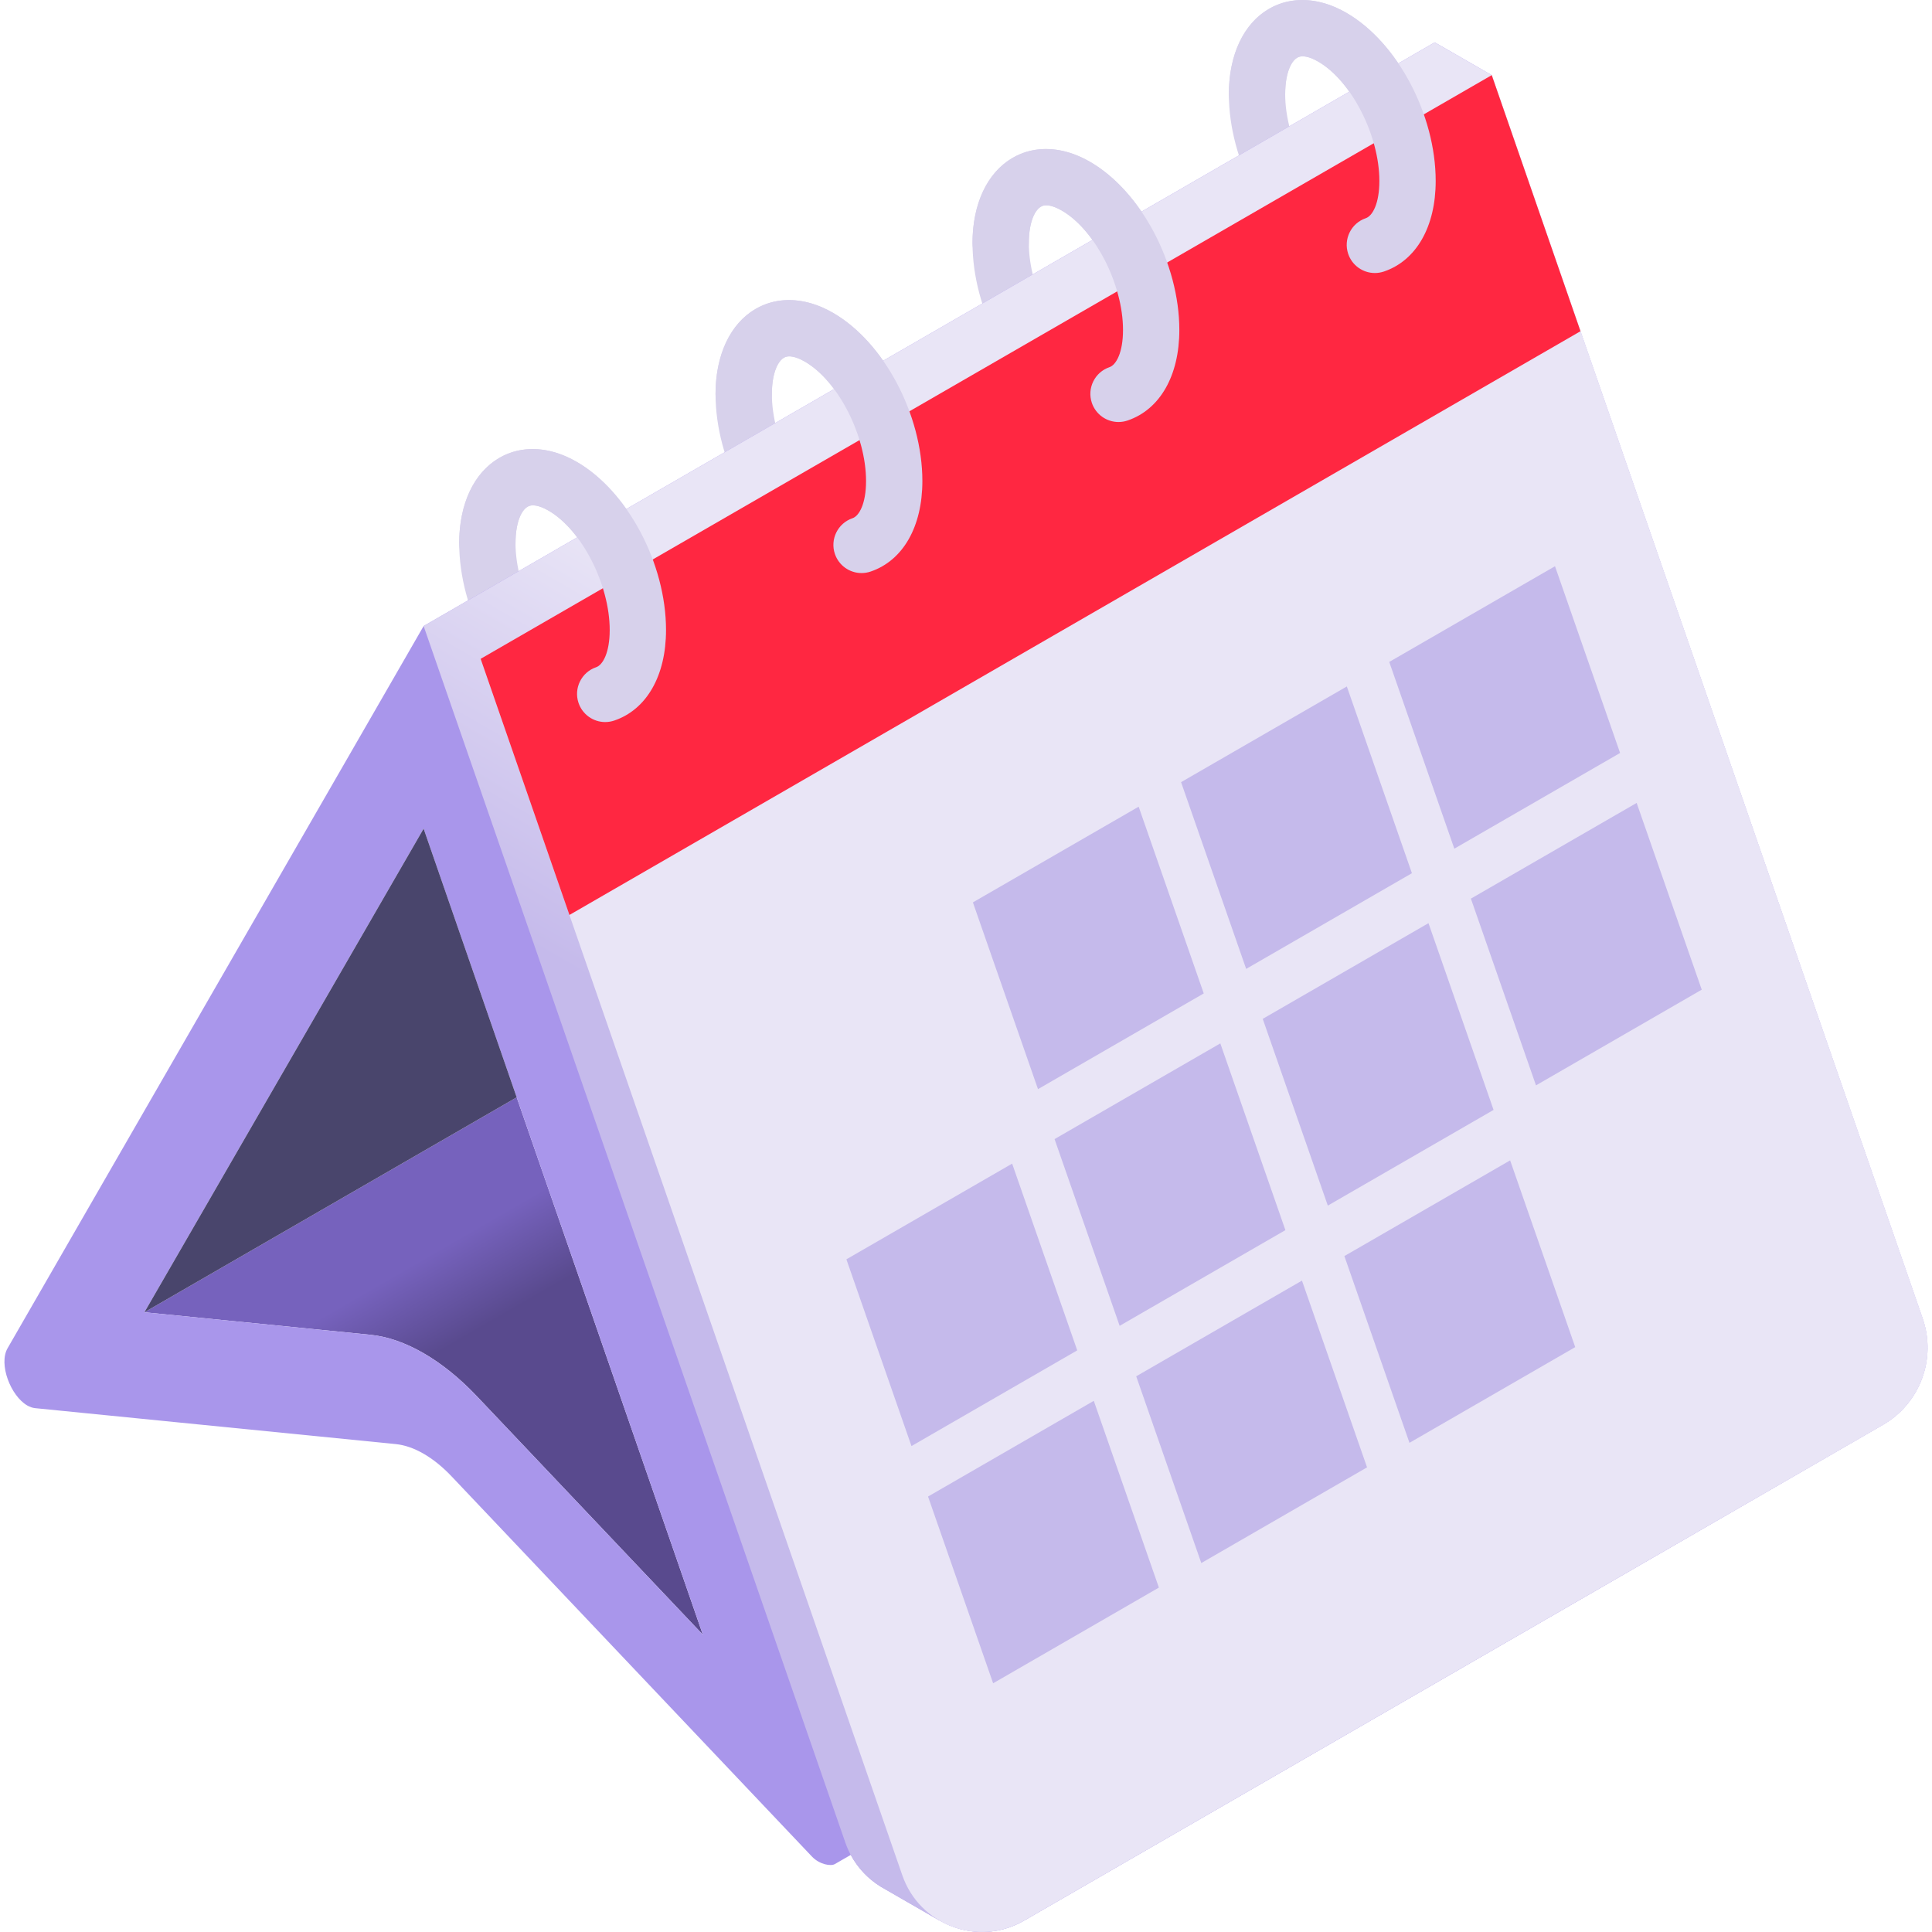 <svg id="Capa_1" enable-background="new 0 0 512 512" height="512" viewBox="0 0 512 512" width="512" xmlns="http://www.w3.org/2000/svg" xmlns:xlink="http://www.w3.org/1999/xlink"><linearGradient id="SVGID_1_" gradientUnits="userSpaceOnUse" x1="99.886" x2="111.709" y1="340.563" y2="361.04"><stop offset="0" stop-color="#7662bd"/><stop offset="1" stop-color="#594a8e"/></linearGradient><linearGradient id="SVGID_2_" gradientUnits="userSpaceOnUse" x1="274.884" x2="326.328" y1="328.179" y2="239.077"><stop offset="0" stop-color="#c5baeb"/><stop offset="1" stop-color="#e9e5f6"/></linearGradient><g><g><g><path d="m360.983 72.895c-3.83 0-7.75-1.142-11.65-3.393-13.497-7.792-23.673-26.952-23.673-44.569 0-14.68 8.012-24.933 19.487-24.933 3.83 0 7.75 1.142 11.65 3.393 13.496 7.792 23.675 26.952 23.675 44.569 0 14.68-8.014 24.933-19.489 24.933zm-15.836-57.969c-2.686 0-4.563 4.115-4.563 10.007 0 12.079 7.424 26.569 16.213 31.642 1.579.912 3.026 1.394 4.186 1.394 2.686 0 4.563-4.115 4.563-10.007 0-12.078-7.424-26.569-16.213-31.642-1.578-.912-3.025-1.394-4.186-1.394z" fill="#d7d1eb"/></g></g><g><g><path d="m293.048 112.38c-3.828 0-7.748-1.141-11.648-3.393-13.497-7.793-23.675-26.953-23.675-44.569 0-14.68 8.014-24.933 19.489-24.933 3.83 0 7.748 1.142 11.648 3.393 13.496 7.793 23.675 26.953 23.675 44.569-.001 14.681-8.015 24.933-19.489 24.933zm-15.835-57.969c-2.686 0-4.563 4.115-4.563 10.007 0 12.078 7.424 26.569 16.211 31.642 1.579.912 3.026 1.394 4.186 1.394 2.686 0 4.563-4.115 4.563-10.007 0-12.078-7.424-26.568-16.211-31.642-1.579-.911-3.026-1.394-4.186-1.394z" fill="#d7d1eb"/></g></g><g><g><path d="m224.948 152.408c-3.828 0-7.749-1.141-11.648-3.393-13.497-7.793-23.675-26.953-23.675-44.569 0-14.68 8.014-24.933 19.489-24.933 3.831 0 7.75 1.142 11.648 3.394 13.497 7.792 23.675 26.952 23.675 44.568 0 14.681-8.014 24.933-19.489 24.933zm-15.834-57.969c-2.686 0-4.563 4.115-4.563 10.007 0 12.078 7.424 26.569 16.211 31.642 1.579.912 3.026 1.394 4.186 1.394 2.687 0 4.564-4.115 4.564-10.007 0-12.078-7.424-26.569-16.212-31.642-1.579-.912-3.027-1.394-4.186-1.394z" fill="#d7d1eb"/></g></g><g><g><path d="m157.015 191.894c-3.831 0-7.75-1.141-11.65-3.393-13.497-7.793-23.675-26.953-23.675-44.569 0-14.68 8.014-24.933 19.489-24.933 3.831 0 7.75 1.142 11.65 3.393 13.497 7.792 23.675 26.953 23.675 44.569-.001 14.68-8.015 24.933-19.489 24.933zm-15.837-57.969c-2.686 0-4.563 4.115-4.563 10.007 0 12.078 7.424 26.569 16.212 31.642 1.579.912 3.027 1.394 4.186 1.394 2.686 0 4.562-4.115 4.562-10.007 0-12.079-7.424-26.569-16.212-31.643-1.578-.911-3.025-1.393-4.185-1.393z" fill="#d7d1eb"/></g></g><path d="m112.265 358.617c4.833 2.79 9.59 6.639 14.14 11.439l59.854 63.149-49.329-142.402-98.659 56.961 59.854 5.965c4.55.453 9.307 2.098 14.14 4.888z" fill="url(#SVGID_1_)"/><path d="m509.541 349.463-114.216-329.549-15.105-8.685-267.955 154.677-110.253 191.38c-2.447 4.239.829 12.648 5.207 15.176.679.392 1.385.642 2.1.714l95.545 9.521c2.392.239 4.897 1.113 7.401 2.559s5.009 3.464 7.401 5.987l95.545 100.804c1.995 2.074 5.002 2.587 6.063 1.936l4.191-2.42c1.896 3.537 4.643 6.376 7.876 8.376-.004.001-.016.003-.016.003l15.658 9.021s.005-.025.006-.029c6.615 3.841 15.083 4.266 22.354.069l227.675-131.426c9.781-5.646 14.193-17.431 10.523-28.114zm-383.136 20.593c-4.55-4.8-9.307-8.649-14.14-11.439s-9.59-4.435-14.14-4.888l-59.854-5.965 73.994-128.162 73.994 213.604z" fill="#a996eb"/><path d="m509.541 349.463-114.216-329.549-15.105-8.685-267.955 154.677 111.743 322.349c1.755 5.108 5.144 9.095 9.333 11.686-.004.001-.016.003-.016.003l15.658 9.021s.005-.025.006-.029c6.615 3.841 15.083 4.266 22.354.069l227.675-131.426c9.781-5.648 14.193-17.433 10.523-28.116z" fill="url(#SVGID_2_)"/><path d="m127.371 174.592 267.954-154.678 114.217 329.549c3.67 10.683-.742 22.468-10.524 28.115l-227.676 131.426c-12.146 7.011-27.672 1.199-32.229-12.064z" fill="#e9e5f6"/><path d="m150.903 242.475 267.942-154.697-23.52-67.864-267.954 154.678z" fill="#ff2741"/><path d="m38.271 347.764 73.994-128.162 24.665 71.201z" fill="#49456c"/><g fill="#c5baeb"><path d="m301.756 213.779-43.927 25.361 17.25 49.491 43.927-25.361z"/><path d="m356.924 181.916-43.927 25.361 17.25 49.491 43.927-25.361z"/><path d="m412.091 150.054-43.927 25.361 17.25 49.491 43.927-25.362z"/><path d="m268.228 308.371-43.927 25.361 17.25 49.491 43.927-25.361z"/><path d="m323.395 276.509-43.927 25.361 17.25 49.49 43.927-25.361z"/><path d="m378.563 244.646-43.927 25.361 17.25 49.491 43.927-25.361z"/><path d="m433.73 212.783-43.927 25.362 17.251 49.49 43.926-25.361z"/><path d="m289.867 371.235-43.927 25.361 17.25 49.491 43.927-25.361z"/><path d="m345.034 339.373-43.927 25.361 17.25 49.491 43.927-25.362z"/><path d="m400.202 307.51-43.927 25.361 17.25 49.491 43.927-25.361z"/></g><g><g><path d="m160.386 191.352c-3.197 0-6.037-2.034-7.066-5.063-1.324-3.895.769-8.143 4.665-9.467 1.788-.608 3.593-3.893 3.593-9.861 0-12.079-7.424-26.569-16.212-31.643-2.327-1.343-4.321-1.783-5.587-1.052-1.459.842-3.161 3.879-3.161 9.666 0 4.115-3.348 7.463-7.462 7.463-4.116 0-7.464-3.348-7.464-7.463 0-10.459 3.873-18.694 10.625-22.592 5.949-3.433 13.374-3.07 20.513 1.052 13.497 7.792 23.675 26.953 23.675 44.569 0 12.105-5.127 21.074-13.715 23.993-.776.263-1.585.398-2.404.398z" fill="#d7d1eb"/></g></g><g><g><path d="m228.321 151.866c-3.197 0-6.037-2.035-7.066-5.062-1.324-3.896.769-8.143 4.663-9.467 1.789-.608 3.594-3.893 3.594-9.861 0-12.078-7.424-26.569-16.212-31.642-2.327-1.343-4.321-1.782-5.587-1.052-1.459.842-3.161 3.878-3.161 9.666 0 4.115-3.348 7.463-7.464 7.463-4.114 0-7.462-3.348-7.462-7.463 0-10.459 3.873-18.694 10.625-22.592 5.951-3.433 13.376-3.069 20.512 1.052 13.497 7.792 23.675 26.952 23.675 44.568 0 12.104-5.127 21.074-13.714 23.993-.779.264-1.587.397-2.403.397z" fill="#d7d1eb"/></g></g><g><g><path d="m296.42 111.838c-3.197 0-6.037-2.035-7.066-5.063-1.323-3.895.767-8.142 4.663-9.467 1.789-.608 3.593-3.893 3.593-9.862 0-12.078-7.424-26.568-16.211-31.642-2.327-1.343-4.321-1.782-5.587-1.052-1.458.842-3.161 3.878-3.161 9.666 0 4.115-3.348 7.463-7.464 7.463-4.114 0-7.463-3.348-7.463-7.463 0-10.459 3.873-18.694 10.625-22.592 5.949-3.433 13.376-3.069 20.512 1.052 13.496 7.792 23.675 26.952 23.675 44.568 0 12.105-5.127 21.074-13.714 23.993-.778.266-1.585.399-2.402.399z" fill="#d7d1eb"/></g></g><g><g><path d="m364.356 72.353c-3.197 0-6.038-2.034-7.067-5.062-1.323-3.896.769-8.143 4.665-9.467 1.789-.608 3.593-3.893 3.593-9.861 0-12.078-7.424-26.569-16.213-31.642-2.327-1.344-4.318-1.784-5.586-1.052-1.458.842-3.163 3.879-3.163 9.666 0 4.115-3.348 7.463-7.462 7.463s-7.462-3.348-7.462-7.463c0-10.458 3.873-18.693 10.624-22.592 5.949-3.433 13.374-3.069 20.514 1.052 13.496 7.792 23.675 26.952 23.675 44.569 0 12.104-5.126 21.073-13.714 23.993-.785.262-1.591.396-2.404.396z" fill="#d7d1eb"/></g></g></g></svg>